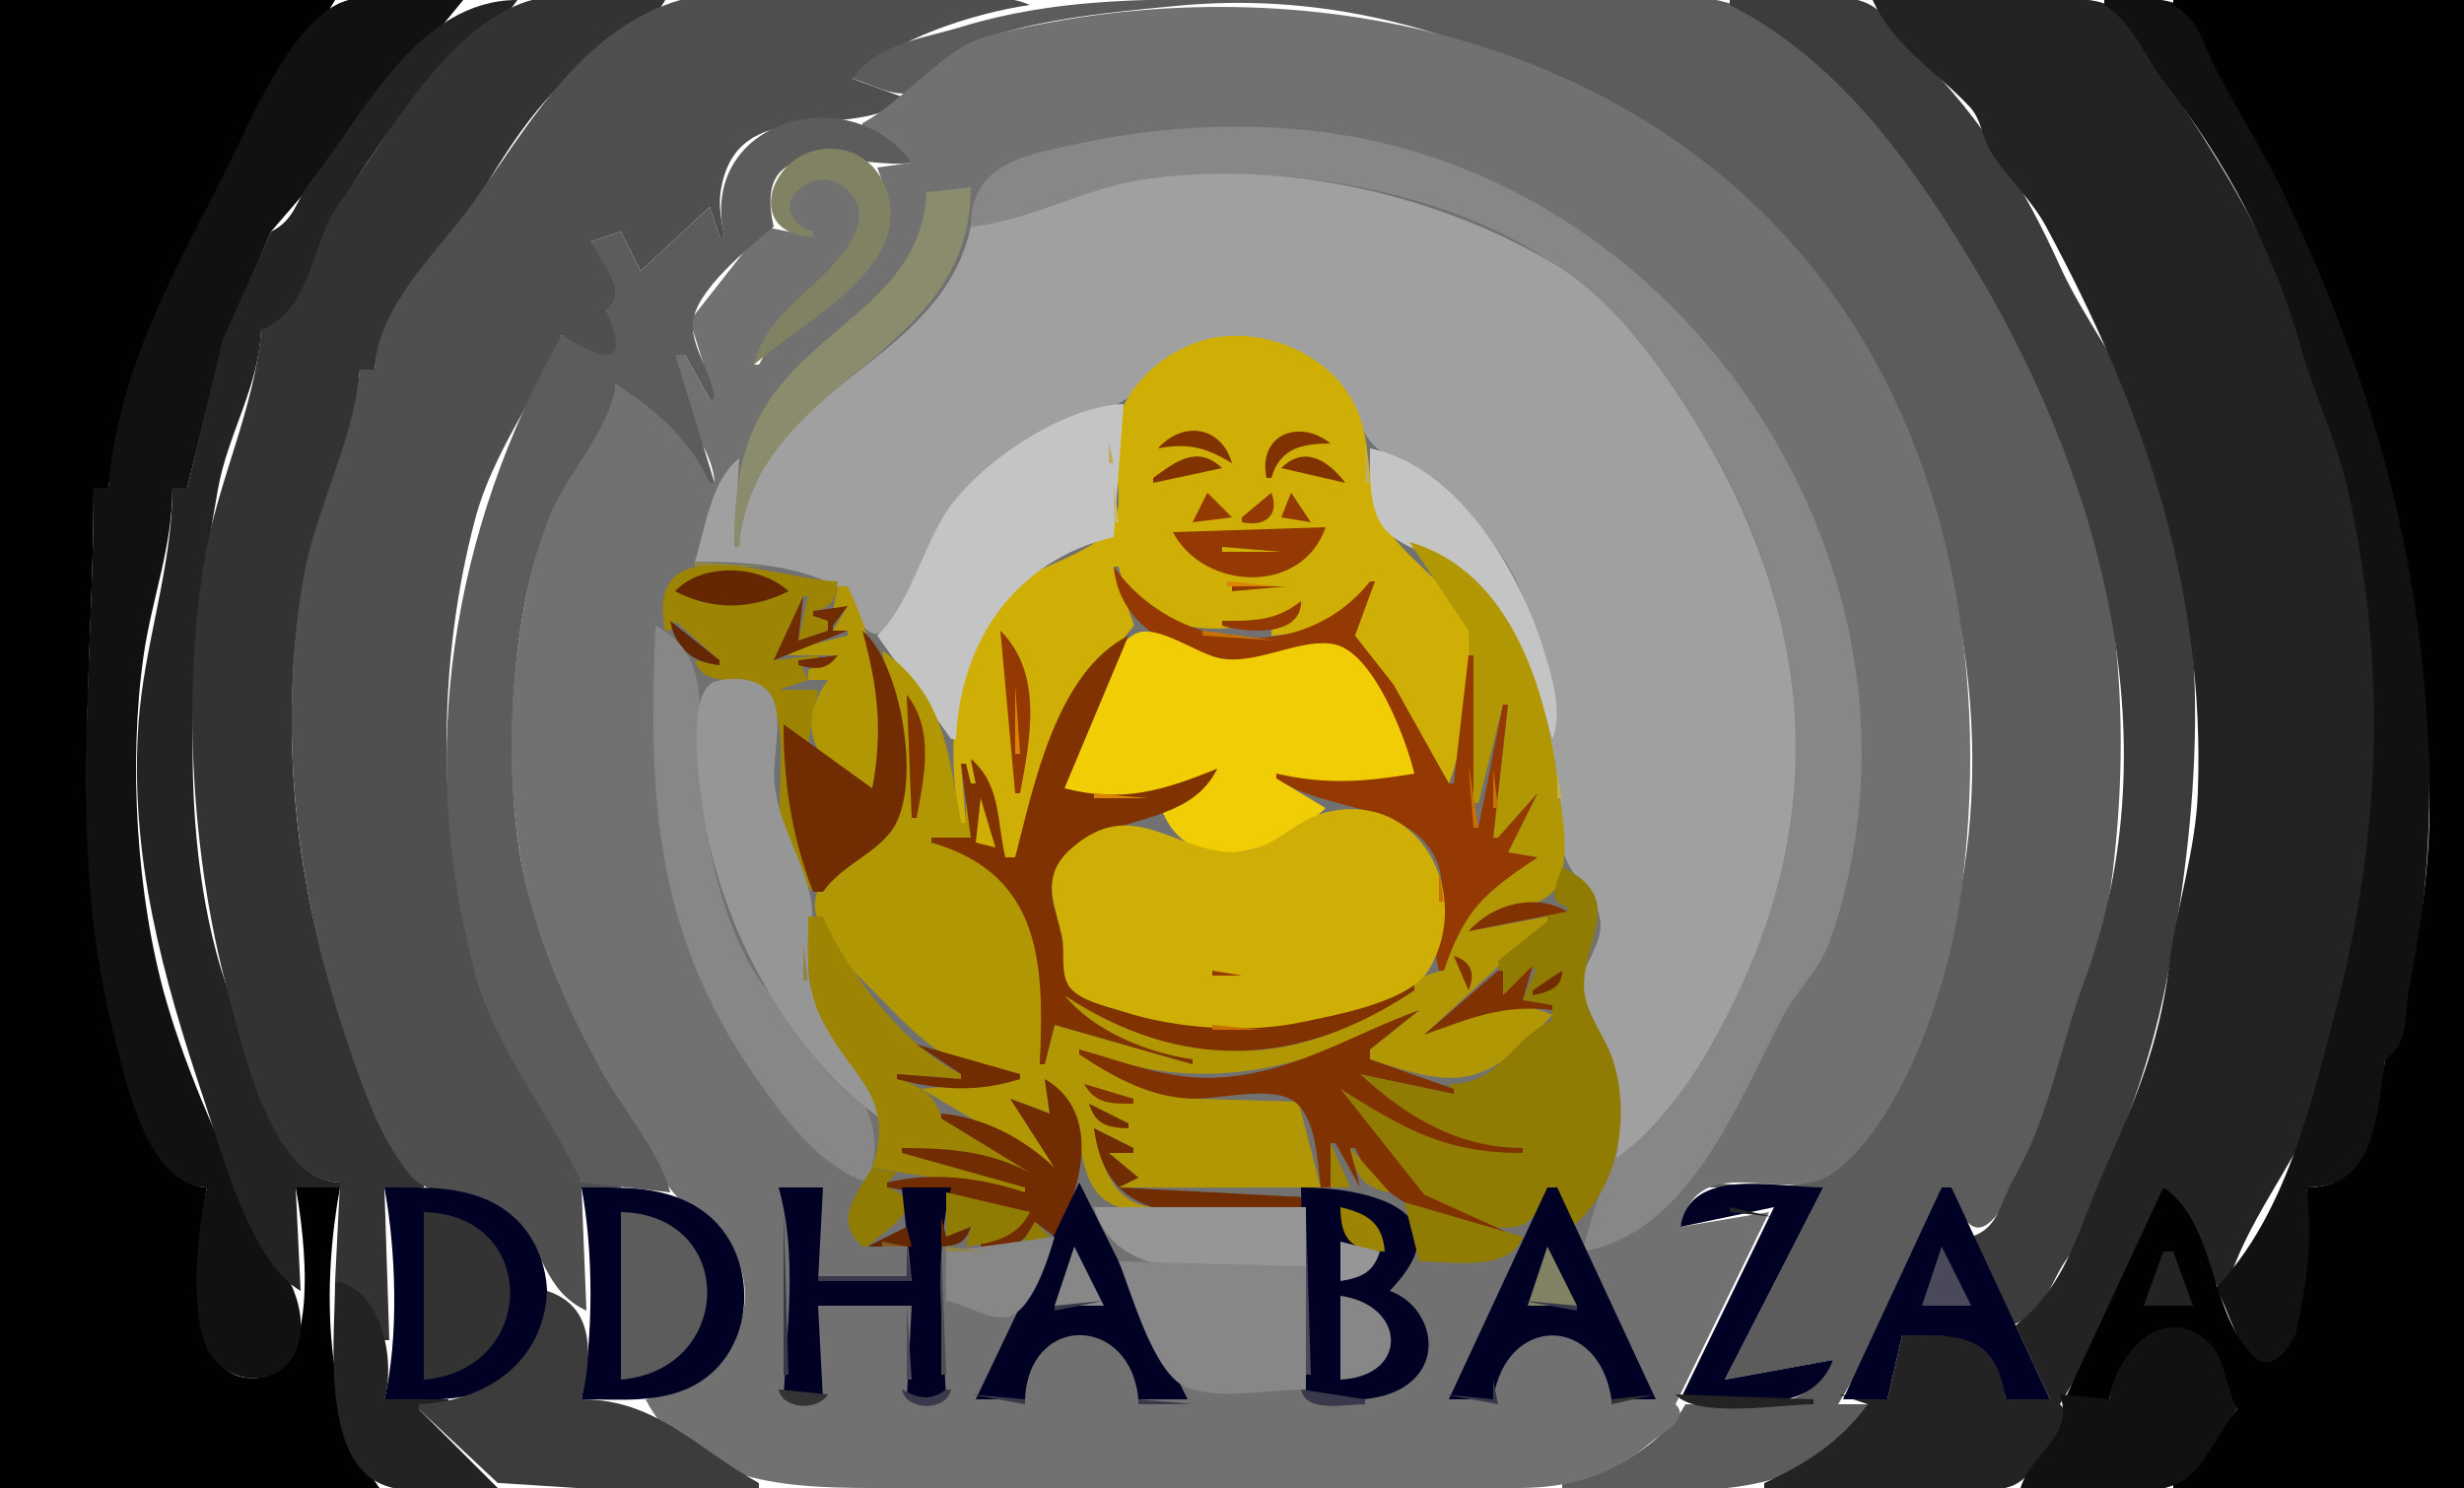 <?xml version="1.0" standalone="yes"?>
<svg xmlns="http://www.w3.org/2000/svg" xmlns:xlink="http://www.w3.org/1999/xlink" xmlns:svg="http://www.w3.org/2000/svg" xmlns:dc="http://purl.org/dc/elements/1.1/" xmlns:cc="http://web.resource.org/cc/" xmlns:rdf="http://www.w3.org/1999/02/22-rdf-syntax-ns#" width="500" height="302">
<path style="fill:#010101; stroke:none;" d="M0 0L0 302L77 302C65.406 285.898 65.447 260.139 69 241L60 241C61.637 249.816 65.657 278.698 52 279.663C36.314 280.771 40.327 250.014 42 241C30.431 240.624 25.581 218.753 23.127 209C13.837 172.086 18.996 136.376 19 99L22 99C27.205 60.345 48.76 32.388 68 0L0 0z"/>
<path style="fill:#111112; stroke:none;" d="M22 99L19 99C18.975 136.269 13.662 172.179 22.873 209C25.431 219.222 29.901 240.857 42 241C40.105 248.958 38.34 266.547 42.179 273.985C46.173 281.723 57.84 281.89 60.428 272.996C63.034 264.035 56.54 256.574 52.753 249C45.594 234.682 38.093 218.267 33.691 202.961C27.66 181.994 26.06 154.595 29.143 133.039C30.776 121.626 34.992 110.975 35 99L38 99L45.14 70.054L55 47L64.39 36.116L94 0C86.956 0 74.387 -2.425 68.129 1.024C58.775 6.179 51.586 22.831 47.111 31.91C36.283 53.877 24.068 73.683 22 99z"/>
<path style="fill:#232323; stroke:none;" d="M55 47L45.14 69.129L38 99L35 99C34.955 115.416 29.201 130.763 28.09 147C26.253 173.813 33.033 198.189 41.333 223C44.889 233.628 50.892 256.264 61 262L60 241L69 241L69 240C55.024 239.233 52.296 216.037 48.001 205.576C35.094 174.142 38.375 131.518 44.26 99.09C46.258 88.081 52.505 78.49 53 67C63.192 64.19 63.311 51.692 67.725 43.95C72.734 35.165 81.147 22.586 88.264 15.325C93.67 9.809 100.437 6.46 105 0C85.07 0 74.205 22.529 63.017 36.884C59.963 40.803 59.865 44.61 55 47z"/>
<path style="fill:#333333; stroke:none;" d="M53 67C51.757 82.617 44.245 97.592 41.594 113.015C36.85 140.609 38.893 173.988 46.13 200.985C49.196 212.422 54.875 239.658 69 240L68 260C73.845 261.72 75.037 267.212 78 272L79 272L78 241L86 241L86 240C77.033 234.578 71.925 214.633 68.706 205.039C59.693 178.179 56.705 147.195 61.435 119C63.924 104.164 72.365 89.751 73 75L76 75C77.041 64.84 83.096 61.23 88.228 54.022C97.111 41.546 103.584 26.441 115 16.054C121.066 10.535 130.81 7.262 135 0C126.512 0 113.989 -2.339 106 0.603C90.038 6.482 78.25 28.224 68.836 41.296C62.809 49.665 63.715 62.233 53 67z"/>
<path style="fill:#4f4f4f; stroke:none;" d="M76 75L73 75C71.845 89.517 63.892 103.356 61.435 118C56.51 147.361 59.923 179.001 69.022 207.004C72.249 216.935 76.428 230.364 83.213 238.486C87.487 243.603 98.289 242.524 103.907 247.468C110.871 253.598 110.053 261.802 119 266L118 241L126 241L126 240L118 240C113.781 225.017 100.696 212.654 96.47 196.83C88.69 167.704 88.658 134.416 96.47 105.17C100.056 91.745 108.872 80.555 114 68C122.145 75.019 130.082 74.26 123 63C128.693 59.533 122.492 53.207 120 49L126 47L130 55L144 42L146 48L147 48C146.451 45.041 145.776 42.023 146.218 39C149.248 18.231 172.95 29.241 184 20L173 16C181.371 7.803 197.577 2.688 209 1C200.643 -2.507 187.06 0 178 0C165.838 0 147.786 -3.388 136.286 0.549C117.021 7.146 106.613 26.556 95.585 41.718C88.341 51.679 76.67 62.077 76 75z"/>
<path style="fill:#5c5c5c; stroke:none;" d="M173 16C176.744 17.024 181.032 19.681 184.985 18.821C191.545 17.393 193.894 9.791 200.09 7.688C211.823 3.707 226.625 2.348 239 1.17C287.647 -3.463 331.423 20.074 365.701 52.731C372.271 58.99 376.887 68.77 380.904 76.715C399.328 113.159 406.354 156.163 394.115 196C389.914 209.673 383.456 231.915 369.91 238.836C363.23 242.249 351.38 240 344 240L344 241L370 241L350 280L372 276C365.466 288.181 354.546 285 342 285C337.972 292.763 325.534 300.126 317 301L317 302C337.504 302 367.862 307.343 379 285L373 285C381.057 271.616 389.689 256.08 394 241L396 241C401.323 259.476 408.063 241.96 412.343 233C420.032 216.906 426.519 194.875 428.714 177C432.526 145.961 429.934 113.292 417.793 84.015C412.722 71.786 404.772 60.393 398.093 49C387.733 31.328 372.067 8.992 351.985 1.05C344.339 -1.974 333.133 0 325 0L265 0C240.796 0 217.993 -1.554 194.961 5.485C187.232 7.847 178.056 8.745 173 16z"/>
<path style="fill:#3c3c3c; stroke:none;" d="M351 0L351 1C372.274 11.768 386.663 31.476 398.707 51C425.586 94.577 441.526 148.973 422.934 199.17C417.869 212.846 415.95 226.6 408.579 239.285C405.898 243.9 405.628 249.298 400 251L408 269C415.588 266.734 415.717 260.013 420.024 254.68C424.345 249.329 423.766 246.083 426.363 240.015C433.336 223.727 437.513 211.546 440.615 194C447.014 157.797 448.566 122.341 435.652 87.015C431.335 75.206 423.049 65.191 417.922 53.83C410.812 38.074 402.237 24.32 390.004 11.999C386.639 8.611 383.183 2.499 378.711 0.603C371.497 -2.453 358.809 0 351 0z"/>
<path style="fill:#232323; stroke:none;" d="M380 0C384.164 9.343 392.934 14.492 399.682 21.665C402.147 24.286 402.187 28.013 404.094 30.999C407.456 36.263 412.216 40.458 415.2 46C434.806 82.422 447.536 118.78 445.981 160.996C445.556 172.535 441.594 184.444 440.156 196C438.081 212.671 432.978 223.895 426.363 239.039C421.668 249.79 419.23 261.061 409 269L416 284L407 284C405.766 269.951 397.711 271 386 271L383 284L373 283L379 285C373.552 292.571 366.423 297.124 358 301L358 302L393 302C397.515 302 404.529 303.312 408.701 301.397C412.554 299.629 422.379 288.867 418 285C425.607 272.363 436.396 255.611 439 241L450 261L452 261C455.701 248.235 464.959 237.193 470.255 224.83C475.046 213.645 477.73 197.169 479.741 185C487.757 136.494 478.184 81.529 453.781 38.985C448.888 30.455 443.978 22.973 438.546 14.911C435.814 10.855 433.133 4.144 428.857 1.572C424.666 -0.949 418.68 0 414 0L380 0z"/>
<path style="fill:#111112; stroke:none;" d="M427 0L427 1C432.799 4.594 435.05 11.273 439.114 16.549C451.534 32.67 461.201 50.336 466.745 70C469.635 80.252 474.266 89.543 476.576 100C484.574 136.21 482.982 170.666 473.704 206.09C468.908 224.403 463.664 246.613 450 261L450 262C452.183 265.74 454.398 274.891 458.354 276.828C462.95 279.078 465.546 272.017 466.204 268.999C468.334 259.234 469.902 251.244 468 241C482.039 240.998 482.921 227.375 484 215C489.315 213.445 488.082 205.636 489 201C491.867 186.516 493 172.743 493 158C493 114.844 481.917 76.686 463.245 38C459.076 29.361 454.031 21.506 449.597 13C447.604 9.176 446.961 3.644 442.921 1.37C438.486 -1.126 431.905 0 427 0z"/>
<path style="fill:#010101; stroke:none;" d="M441 0L441 1C446.321 3.959 446.974 8.906 449.633 14C454.068 22.493 459.134 30.342 463.262 39C482.509 79.368 493 118.108 493 163C493 176.012 491.206 188.234 488.804 201C487.851 206.065 488.845 212.036 484 215C482.269 226.776 481.995 240.989 468 241C469.361 251.772 468.235 259.641 465.897 269.961C465.2 273.034 461.194 278.738 457.634 275.538C448.364 267.203 449.748 248.04 439 241L419 284L428 284C429.726 275.661 437.746 264.353 447.581 272.603C451.419 275.823 451.138 282.07 454 286L441 301L441 302L500 302L500 0L441 0z"/>
<path style="fill:#717171; stroke:none;" d="M175 25L175 26L185 33L178 34C186.928 55.916 162.159 58.316 154 74L153 74C157.174 62.621 171.016 57.339 174.343 46C176.295 39.347 169.22 33.774 163.109 37.18C157.374 40.375 159.328 46.095 165 47L165 48L155 46L139.989 65.09L145 81L144 81L139 72L137 72C133.289 80.268 144.525 88.84 145 98L144 98C141.424 89.309 133.249 81.493 125 78C122.306 87.648 114.25 95.743 111.058 105.054C101.495 132.95 100.706 171.679 112.756 198.83C119.267 213.5 126.368 229.044 136.34 241.675C140.645 247.129 147.121 248.8 149.856 256C155.13 269.887 143.64 281.356 131 284C140.392 302.242 162.713 302 180 302L308 302C318.251 301.996 326.738 299.68 334.715 292.961C337.049 290.995 343.16 288.049 340 285L359 246L341 249C345.019 232.296 362.337 245.57 372.561 237.657C386.277 227.04 395.249 200.107 397.7 183C404.109 138.266 396.403 89.254 367.102 53.474C327.169 4.712 258.164 -7.599 200.09 7.415C191.774 9.565 183.102 20.73 175 25z"/>
<path style="fill:#5c5c5c; stroke:none;" d="M147 48L146 48L144 42L130 55L126 47L120 49C121.971 53.703 127.723 58.917 123 63C128.033 74.62 122.978 73.584 114 68C91.71 107.517 84.248 153.051 96.47 197.715C100.825 213.631 111.373 225.485 118 240L136 242C134.032 234.105 126.504 225.286 122.425 218C114.779 204.34 107.863 188.549 105.439 173C102.256 152.58 103.778 124.323 111.399 105.054C114.958 96.056 123.453 87.803 125 78C132.864 82.919 140.236 89.389 144 98L145 98L137 72L139 72L144 81L145 81C144.547 75.847 140.548 70.938 140.565 66.039C140.588 59.151 152.322 50.046 157 46C152.168 24.903 175.3 34.768 185 33C172.049 15.466 141.452 24.695 147 48z"/>
<path style="fill:#878787; stroke:none;" d="M197 46C209.366 45.367 220.752 38.251 233.001 36.429C260.974 32.268 302.802 39.618 323.486 60.379C361.592 98.626 376.816 151.565 352.412 201.17C347.502 211.15 338.751 230.49 327 234L321 254C342.969 250.455 352.984 222.925 361.753 206.325C364.556 201.019 369.324 196.71 371.325 190.981C394.374 124.989 352.976 51.159 288 31.026C266.103 24.241 241.366 24.312 219 29.116C208.051 31.467 197.01 33.032 197 46z"/>
<path style="fill:#818163; stroke:none;" d="M165 48L165 47C159.513 45.404 158.282 40.081 164.044 37.194C169.558 34.432 176.011 40.289 173.972 46C169.92 57.35 155.835 61.645 153 74C161.052 67.042 175.656 59.118 179.656 49C183.191 40.057 177.577 29.105 167 30.254C155.75 31.476 151.163 47.836 165 48z"/>
<path style="fill:#a0a0a0; stroke:none;" d="M197 46C190.887 75.228 151.415 78.548 150 111L149 111L150 93C144.203 97.617 143.122 107.304 141 114C150.253 114 161.609 114.459 169.891 119.178C172.976 120.936 174.441 129.738 178.546 128.542C184.153 126.909 188.781 108.898 192.51 104.17C202.514 91.486 215.865 88.84 228.536 80.976C236.113 76.273 239.719 68.466 250 68.343C258.957 68.237 267.907 72.667 273.011 80.004C275.368 83.393 276.074 88.142 279.288 90.826C286.481 96.834 295.426 101.089 301.491 108.424C317.938 128.316 311.736 150.586 317.318 173C318.638 178.303 324.17 181.287 324.743 187C325.265 192.2 320.462 196.031 320.912 201C321.346 205.802 325.293 210.493 326.91 215C329.359 221.829 328.888 227.972 328 235C339.142 227.182 346.7 214.002 352.412 202.089C372.328 160.551 366.421 119.798 341.505 81.718C334.572 71.122 326.013 59.843 314.715 53.184C290.851 39.121 259.539 32.304 232.004 36.429C220.016 38.225 209.035 44.802 197 46z"/>
<path style="fill:#8b8b6d; stroke:none;" d="M188 39C187.18 57.818 170.285 64.459 159.326 77.039C150.435 87.245 149 98.076 149 111L150 111C152.819 76.492 197 73.551 197 38L188 39z"/>
<path style="fill:#cfaf05; stroke:none;" d="M195 167L196 167L195 155L196 155L197 159L198 159L197 154L204 174L206 174L217.453 143L230.12 126.91L226 115L227 115C230.197 130.833 255.003 129.98 265 122L258 128L258 129C266.117 128.629 273.998 125.379 278 118L279 118L274.167 129L282.816 140L294 159C296.674 152.631 300.566 132.191 297.602 126C293.578 117.596 283.752 112.812 280.224 104.945C277.248 98.31 278.268 91.597 276.081 85C272.423 73.966 260.307 67.48 249 68.213C238.233 68.911 227.188 77.938 226.105 89C225.576 94.409 228.631 101.87 225.682 106.722C222.24 112.387 210.289 114.689 205.043 119.326C193.36 129.654 191.596 152.868 195 167z"/>
<path style="fill:#c4c4c4; stroke:none;" d="M178 129L193 150L194 150C194.871 130.016 206.05 113.739 226 109L228 82C215.701 82.289 197.454 94.578 191.274 105.09C186.966 112.417 184.117 123.187 178 129z"/>
<path style="fill:#813201; stroke:none;" d="M235 91C241.202 89.853 244.607 90.802 250 94C247.824 86.437 240.01 85.323 235 91M257 97L258 97C259.752 90.909 264.214 90.052 270 90C263.516 84.845 255.207 88.285 257 97z"/>
<path style="fill:#bfaf5c; stroke:none;" d="M225 90L225 94L226 94L225 90M277 90L277 98L278 98L277 90z"/>
<path style="fill:#c4c4c4; stroke:none;" d="M278 91C278.001 96.224 277.516 104.186 281.727 108.146C286.65 112.776 294.622 112.79 299.674 118.174C307.485 126.498 311.882 139.227 315 150C317.288 144.495 314.709 136.488 312.971 131C308.021 115.361 295.533 94.563 278 91z"/>
<path style="fill:#813201; stroke:none;" d="M234 97L234 98L248 95C242.985 90.306 238.765 93.524 234 97M260 95L273 98C269.551 93.433 264.638 90.319 260 95z"/>
<path style="fill:#c6ba7a; stroke:none;" d="M226 98L226 106L227 106L226 98z"/>
<path style="fill:#933901; stroke:none;" d="M245 100L242 106L250 105L245 100M258 100L252 105L252 106C256.453 106.992 259.787 104.759 258 100M262 100L260 105L266 106L262 100M238 108C244.35 119.955 264.285 120.829 269 107L238 108z"/>
<path style="fill:#b19703; stroke:none;" d="M286 110L298.002 128L299 163L300 163L305 143L306 143L303 170L304 170L312 161L306 173L312 174C300.26 179.563 296.261 184.429 293 197C285.563 197.966 278.404 206.488 271 209.385C249.442 217.82 235.563 211.144 216 202C220.385 210.015 233.334 214.243 242 215L242 216L214 208L212 216L211 216C212.464 197.454 212.227 175.14 189 171L189 170L197 170L197 163L196 163L196 167L195 167C192.381 152.941 191.821 141.106 179 132C180.717 142.099 187.356 157.925 180.987 167.725C177.283 173.424 166.215 174.791 165.411 183.08C164.85 188.867 172.006 195.995 175.676 199.593C185.806 209.526 191.272 217.674 207 218L207 219L187 221L214 237L205 223L213 226L212 219C224.193 229.186 213.773 245.833 234 246L234 245C225.681 244.371 223.418 236.185 222 229L230 233L230 234L225 234L231 239L227 241L242 241.039L268 241L263.487 223.603L242 222.961L219 214L219 213C244.027 222.654 264.952 217.127 288 205L278 213L278 215C296.32 221.236 301.483 220.634 315 206C306.458 201.89 296.881 205.973 289 210L314 187L314 186L298 189C302.533 185.341 313.513 184.531 315.927 179.852C318.909 174.069 316.893 165.169 316.155 159C313.87 139.902 306.507 115.865 286 110z"/>
<path style="fill:#cfaf05; stroke:none;" d="M248 111L248 112L260 112L248 111z"/>
<path style="fill:#908547; stroke:none;" d="M141 114L141 115L156 115L141 114z"/>
<path style="fill:#9d8503; stroke:none;" d="M135 128L136 128L137 126L146 134L146 135L141 134C143.428 141.315 153.096 134.955 156.454 142.059C162.181 154.175 152.628 170.366 165 181L159 147L163 151L164 151L166 140L158 140L164 138L162 134L166 134L166 133L157 134L163 121L164 121L162 130L168 128L168 126L165 125L165 124C168.814 123.339 169.57 121.741 170 118C157.456 117.637 130.493 106.141 135 128z"/>
<path style="fill:#933901; stroke:none;" d="M226 115C227.371 130.222 244.911 135.233 258 133.826C261.864 133.411 267.202 130.215 270.96 131.407C278.728 133.869 284.61 149.982 287 157L259 157L259 158C268.701 164.887 286.907 162.895 291.655 175.001C294.407 182.016 289.794 189.538 292 197L293 197C297.294 184.421 301.262 181.223 312 174L306 173L312 161L304 170L303 170L306 143L305 143L300 168L299 168L299 133L298 133L295 159L294 159L282.816 139L274.962 129L279 118L278 118C264.201 135.321 238.08 132.106 226 115z"/>
<path style="fill:#642701; stroke:none;" d="M137 120C144.485 123.923 152.467 123.781 160 120C154.298 114.59 142.438 114.116 137 120z"/>
<path style="fill:#933901; stroke:none;" d="M279.333 116.667L279.667 117.333L279.333 116.667z"/>
<path style="fill:#db8303; stroke:none;" d="M249 118L249 119L259 119L249 118z"/>
<path style="fill:#933901; stroke:none;" d="M250 119L250 120L261 119L250 119z"/>
<path style="fill:#b19703; stroke:none;" d="M170 119L169 124L172 123L169 128L172 128L172 129L160 132L160 133L170 133L164 136L164 138L168 138C160.836 147.921 165.944 156.717 177 160C180.32 146.095 178.279 131.824 172 119L170 119z"/>
<path style="fill:#712c01; stroke:none;" d="M163 121L157 134L172 128L169 128L169 127L172 123L165 124L165 125L168 126L168 128L162 130L163 121z"/>
<path style="fill:#933901; stroke:none;" d="M264 122C258.875 126.091 254.319 126 248 126L248 127C252.809 128.421 264.162 129.396 264 122z"/>
<path style="fill:#642701; stroke:none;" d="M136 126C137.138 131.623 140.337 134.369 146 135L146 134L136 126z"/>
<path style="fill:#878787; stroke:none;" d="M133 127C131.543 160.928 132.728 188.341 152.41 217.296C158.224 225.851 165.819 236.539 176 240C182.892 222.133 164.16 212.961 154.498 199.406C145.876 187.308 142.001 166.533 142 152C141.999 142.202 143.279 132.208 133 127z"/>
<path style="fill:#f1cd05; stroke:none;" d="M216 160C225.891 162.924 238.111 161.004 247 156L236 165C242.171 179.223 260.733 172.188 269 164L259 158L259 157C269.117 159.313 276.911 158.708 287 157C285.34 150.01 278.826 132.673 270.96 130.813C264.343 129.249 255.57 134.817 248 133.699C243.148 132.982 234.567 126.205 230.185 128.736C221.527 133.737 218.477 151.207 216 160z"/>
<path style="fill:#c77003; stroke:none;" d="M244 128L244 129L259 130L244 128z"/>
<path style="fill:#712c01; stroke:none;" d="M175 128C178.128 139.464 179.199 148.164 177 160L159 147C159.001 158.907 160.7 169.913 165 181L167 181C170.75 175.68 177.501 173.361 180.987 168.502C187.292 159.712 182.822 134.447 175 128z"/>
<path style="fill:#933901; stroke:none;" d="M203 128L206 161L207 161C209.05 150.12 211.772 136.686 203 128z"/>
<path style="fill:#813201; stroke:none;" d="M206 174L204 174C202.261 166.699 203.188 159.323 197 154L198 159L197 159L196 155L195 155L197 170L189 170L189 171C211.813 177.572 211.841 196.414 211 216L212 216L214 208L242 216L242 215C232.707 213.628 222.077 209.354 216 202C239.616 217.627 263.621 216.759 287 201L287 200C268.385 205.311 252.639 211.546 233 206.522C228.533 205.379 219.728 203.664 217.028 199.582C215.273 196.929 216.192 192.999 215.671 190C214.974 185.986 212.313 182.136 213.873 178.001C219.155 164.006 240.405 169.84 247 156C236.06 160.464 227.69 163.024 216 160L229 129C214.285 136.455 209.753 159.531 206 174z"/>
<path style="fill:#712c01; stroke:none;" d="M162 134L162 135C165.45 135.94 167.841 136.054 170 133L162 134z"/>
<path style="fill:#969696; stroke:none;" d="M180 228C179.28 218.362 169.175 211.786 165.429 203C162.261 195.57 165.718 190.302 164.608 183C163.369 174.853 158.021 167.793 157.17 159C156.668 153.812 158.852 146.864 156.951 142.059C155.222 137.686 149.195 137.117 145.148 138.318C139.131 140.104 141.872 159.057 142.579 164C146 187.889 159.902 213.998 180 228z"/>
<path style="fill:#712c01; stroke:none;" d="M158 140L168 139L158 140z"/>
<path style="fill:#db8303; stroke:none;" d="M206 139L206 153L207 153L206 139z"/>
<path style="fill:#813201; stroke:none;" d="M184 141L185 166L186 166C187.539 157.714 189.695 148.126 184 141z"/>
<path style="fill:#c77003; stroke:none;" d="M298 155L299 168L300 168L298 155M303 156L303 164L304 164L303 156z"/>
<path style="fill:#bfaf5c; stroke:none;" d="M316 157L316 162L317 162L316 157z"/>
<path style="fill:#db8303; stroke:none;" d="M222 161L222 162L233 162L222 161z"/>
<path style="fill:#cfaf05; stroke:none;" d="M199 162L198 171L202 172L199 162M269 164.894C262.309 166.567 258.314 172.759 251 172.945C238.275 173.269 229.867 160.988 217.189 172.394C211.109 177.863 213.979 183.346 215.471 190C216.164 193.09 215.073 197.666 217.028 200.301C219.171 203.191 224.754 204.271 228 205.329C238.531 208.761 253.083 209.794 264 207.482C270.964 206.008 286.078 203.387 289.972 196.787C299.117 181.287 287.913 160.164 269 164.894z"/>
<path style="fill:#907b03; stroke:none;" d="M317 176C315.954 179.277 313.625 183.058 318 184L318 185L310 185L310 186L314 186L314 187L304 195L305 202L312 196L309 203L315 204L315 207C306.613 210.922 304.256 220.142 294 220L295 222L276 218C283.786 228.151 296.574 232.992 309 233L309 234C292.779 234 286.07 226.948 272 221C278.089 232.622 283.185 241.371 296 246.547C305.013 250.188 311.137 251.455 314 241L316 241L319 249C328.597 241.276 330.937 226.253 327.251 215C325.761 210.453 321.833 205.785 321.465 201C320.713 191.247 330.544 182.468 317 176z"/>
<path style="fill:#c77003; stroke:none;" d="M292 177L292 183L293 183L292 177z"/>
<path style="fill:#813201; stroke:none;" d="M298 189L318 185C311.52 181.119 302.775 183.528 298 189z"/>
<path style="fill:#9d8503; stroke:none;" d="M164 186C164 192.833 163.376 199.638 166.324 206C172.331 218.963 181.959 221.754 177 237L208 242L208 241C200.471 236.719 191.661 234.025 183 234L183 233L209 238C205.523 232.087 197.611 228.178 191 227C190.116 222.586 186.287 219.903 182 219L182 218L195 219L195 218C183.934 212.732 171.636 197.131 167 186L164 186z"/>
<path style="fill:#908547; stroke:none;" d="M163 192L163 199L164 199L163 192z"/>
<path style="fill:#813201; stroke:none;" d="M295 194L298 201C299.417 197.501 298.596 195.193 295 194z"/>
<path style="fill:#933901; stroke:none;" d="M246 197L246 198L252 198L246 197z"/>
<path style="fill:#813201; stroke:none;" d="M311 196L305 202L305 197L304 197L289 210C298.196 206.71 305.046 203.749 315 205L315 204L309 203L311 196z"/>
<path style="fill:#712c01; stroke:none;" d="M317 197L311 201L311 202C314.096 201.37 317.082 200.511 317 197z"/>
<path style="fill:#813201; stroke:none;" d="M219 213L219 214C226.003 218.619 233.428 222.772 242 222.985C247.378 223.119 258.41 220.205 262.721 223.604C267.16 227.104 267.343 235.831 268 241L270 241L270 232L271 232L276 241L274 233L275 233C280.914 246.684 297.206 248.848 310 252L289 242.452L272 221C285.216 229.23 293.113 234 309 234L309 233C295.864 232.964 285.505 226.728 276 218L295 222L295 221L278 215L278 213L288 205C273.838 210.154 261.666 218.317 246 218.741C236.464 218.999 227.975 215.45 219 213z"/>
<path style="fill:#c77003; stroke:none;" d="M246 208L246 209L256 209L246 208z"/>
<path style="fill:#712c01; stroke:none;" d="M186 212L195 218L195 219L182 218L182 219C190.617 221.28 198.401 221.726 207 219L207 218L186 212z"/>
<path style="fill:#9d8503; stroke:none;" d="M274.667 217.333L275.333 217.667L274.667 217.333z"/>
<path style="fill:#712c01; stroke:none;" d="M212 219L213 226L205 223L214 237C207.73 231.055 199.721 226.766 191 226L191 227L209 238C200.6 233.574 192.302 233 183 233L183 234L208 241L208 242C198.879 239.033 189.491 237.74 180 240L180 241L209 246L199 252L199 253C204.26 254.493 207.621 252.935 210 248L214 251C219.476 241.585 223.735 225.675 212 219z"/>
<path style="fill:#813201; stroke:none;" d="M220 220C222.289 224.151 225.579 223.984 230 224L230 223L220 220z"/>
<path style="fill:#712c01; stroke:none;" d="M221 224C222.303 228.292 224.735 228.861 229 229L229 228L221 224M222 229C225.047 252.454 247.448 245.362 265 245L265 243L227 241L231 239L225 234L230 234L230 233L222 229z"/>
<path style="fill:#9d8503; stroke:none;" d="M270 232L270 241L274 241L270 232M274 233C274.913 238.266 276.553 241.108 282 242L274 233z"/>
<path style="fill:#907b03; stroke:none;" d="M177 237C173.598 242.747 169.065 247.631 175 253L176 253C178.828 250.02 189.985 244.314 180 241L180 240L182 238L177 237z"/>
<path style="fill:#010125; stroke:none;" d="M219 240L198 284L208 284C208.805 266.385 229.497 266.894 231 284L241 284L219 240M78 241C80.348 253.649 80.987 271.454 78 284C86.046 284 94.814 284.997 101.96 280.518C113.885 273.043 113.904 254.13 102.96 245.939C95.651 240.469 86.636 241 78 241M118 241C120.434 254.108 120.434 270.892 118 284C126.046 284 134.813 284.997 141.96 280.518C153.877 273.047 153.917 254.154 142.91 245.989C135.561 240.538 126.653 241 118 241M158 241C161.919 254.945 159.611 269.78 159 284L167 284L166 265L185 265L184 284L192 284C191.385 269.669 189.347 255.12 193 241L183 241L185 260L166 260L167 241L158 241M264 241L265 284C271.783 284 280.002 285.214 285.786 280.867C293.158 275.327 289.819 264.722 282 262C297.689 245.785 277.695 241 264 241M314 241L294 284L303 284C305.553 266.714 324.447 266.714 327 284L336 284L316 241L314 241M341 249L360 245L341 284C352.253 284 367.264 288.145 372 276L350 280L370 241C360.267 241 342.872 236.612 341 249M394 241L374 284L383 284L386 271C397.684 271 404.978 270.499 407 284L416 284L396 241L394 241z"/>
<path style="fill:#907b03; stroke:none;" d="M192 242L192 251L197 249L196 253C201.493 252.26 206.377 251.247 209 246L192 242M285 244L288 256C294.165 256 306.609 258.228 309 251L285 244z"/>
<path style="fill:#969696; stroke:none;" d="M222 245C226.931 262.118 250.473 257 265 257L265 245L222 245z"/>
<path style="fill:#9d8503; stroke:none;" d="M272 245C272.08 251.73 274.257 253.837 281 254C280.555 248.154 277.428 246.306 272 245z"/>
<path style="fill:#232323; stroke:none;" d="M351 245L351 246L360 247L351 245z"/>
<path style="fill:#333333; stroke:none;" d="M86 246L86 280C109.132 278.108 109.548 246.502 86 246z"/>
<path style="fill:#5c5c5c; stroke:none;" d="M126 246L126 280C149.101 277.983 149.565 246.502 126 246z"/>
<path style="fill:#39394b; stroke:none;" d="M159 246L159 279L160 279L159 246z"/>
<path style="fill:#49495a; stroke:none;" d="M265 246L265 279L266 279L265 246z"/>
<path style="fill:#642701; stroke:none;" d="M191 247L191 253C194.41 252.737 195.901 252.321 197 249L192 251L191 247z"/>
<path style="fill:#907b03; stroke:none;" d="M210 248L207 253L213 251L210 248z"/>
<path style="fill:#642701; stroke:none;" d="M176 253L185 253L184 249L176 253z"/>
<path style="fill:#878787; stroke:none;" d="M192 254L192 264C195.805 264.676 200.051 267.675 203.895 267.353C209.238 266.907 212.753 255.328 214 251L192 254z"/>
<path style="fill:#815921; stroke:none;" d="M179 252L179 253L184 253L179 252z"/>
<path style="fill:#969696; stroke:none;" d="M272 252L272 260C276.227 259.326 278.726 258.234 280 254L272 252z"/>
<path style="fill:#39394b; stroke:none;" d="M184 253L184 259L166 259L166 260L185 260L184 253z"/>
<path style="fill:#4f4f4f; stroke:none;" d="M191 253L191 279L192 279L191 253z"/>
<path style="fill:#908547; stroke:none;" d="M192 253L192 254L200 254L192 253z"/>
<path style="fill:#878787; stroke:none;" d="M218 253L214 265L224 265L218 253z"/>
<path style="fill:#818163; stroke:none;" d="M314 253L310 265L320 265L314 253z"/>
<path style="fill:#49495a; stroke:none;" d="M394 253L390 265L400 265L394 253z"/>
<path style="fill:#39394b; stroke:none;" d="M280.333 254.667L280.667 255.333L280.333 254.667z"/>
<path style="fill:#232323; stroke:none;" d="M439 254L435 265L445 265L441 254L439 254z"/>
<path style="fill:#878787; stroke:none;" d="M227 256C229.581 262.292 233.953 278.368 240.39 281.397C246.534 284.286 258.244 282 265 282L265 257L227 256z"/>
<path style="fill:#232323; stroke:none;" d="M68 260C68 270.59 65.029 295.376 77.059 301.062C83.356 304.038 94.126 302 101 302L85 286L85 285L91 285L91 284L78 284C80.332 276.11 77.49 261.536 68 260z"/>
<path style="fill:#3c3c3c; stroke:none;" d="M111 262C110.335 276.526 98.735 284.372 85 285L85 286L101 300.972L117 302L154 302L154 301C141.145 293.879 133.134 284 118 284C120.078 275.271 120.908 265.175 111 262z"/>
<path style="fill:#878787; stroke:none;" d="M272 263L272 280C286.06 279.269 285.28 264.835 272 263z"/>
<path style="fill:#39394b; stroke:none;" d="M224 264L214 265L214 266L224 264M309 264L320 266L320 265L309 264z"/>
<path style="fill:#49495a; stroke:none;" d="M184 265L184 280L185 280L184 265z"/>
<path style="fill:#111112; stroke:none;" d="M428 284L418 283C420.992 291.519 412.371 294.598 410 302C418.694 302 436.5 305.375 443.722 299.991C447.726 297.006 450.531 289.968 454 286C451.741 282.016 451.662 275.789 448.298 272.603C438.737 263.549 429.166 275.345 428 284z"/>
<path style="fill:#39394b; stroke:none;" d="M303 280L303 284L293 283L304 285L303 280z"/>
<path style="fill:#333333; stroke:none;" d="M158 282C158.887 286.139 166.061 286.366 168 283L158 282z"/>
<path style="fill:#39394b; stroke:none;" d="M183 282C183.956 286.462 192.044 286.462 193 282L192 282C188.86 284.366 186.345 283.857 183 282M264 282C265.04 286.853 272.898 285 277 285L277 284L264 282M197 283L208 285L208 284L197 283z"/>
<path style="fill:#333333; stroke:none;" d="M336 283L327 284L327 285L336 283z"/>
<path style="fill:#232323; stroke:none;" d="M340 283C344.347 287.975 361.53 285 368 285L368 284L340 283z"/>
<path style="fill:#39394b; stroke:none;" d="M231 284L231 285L242 285L231 284z"/>
</svg>
